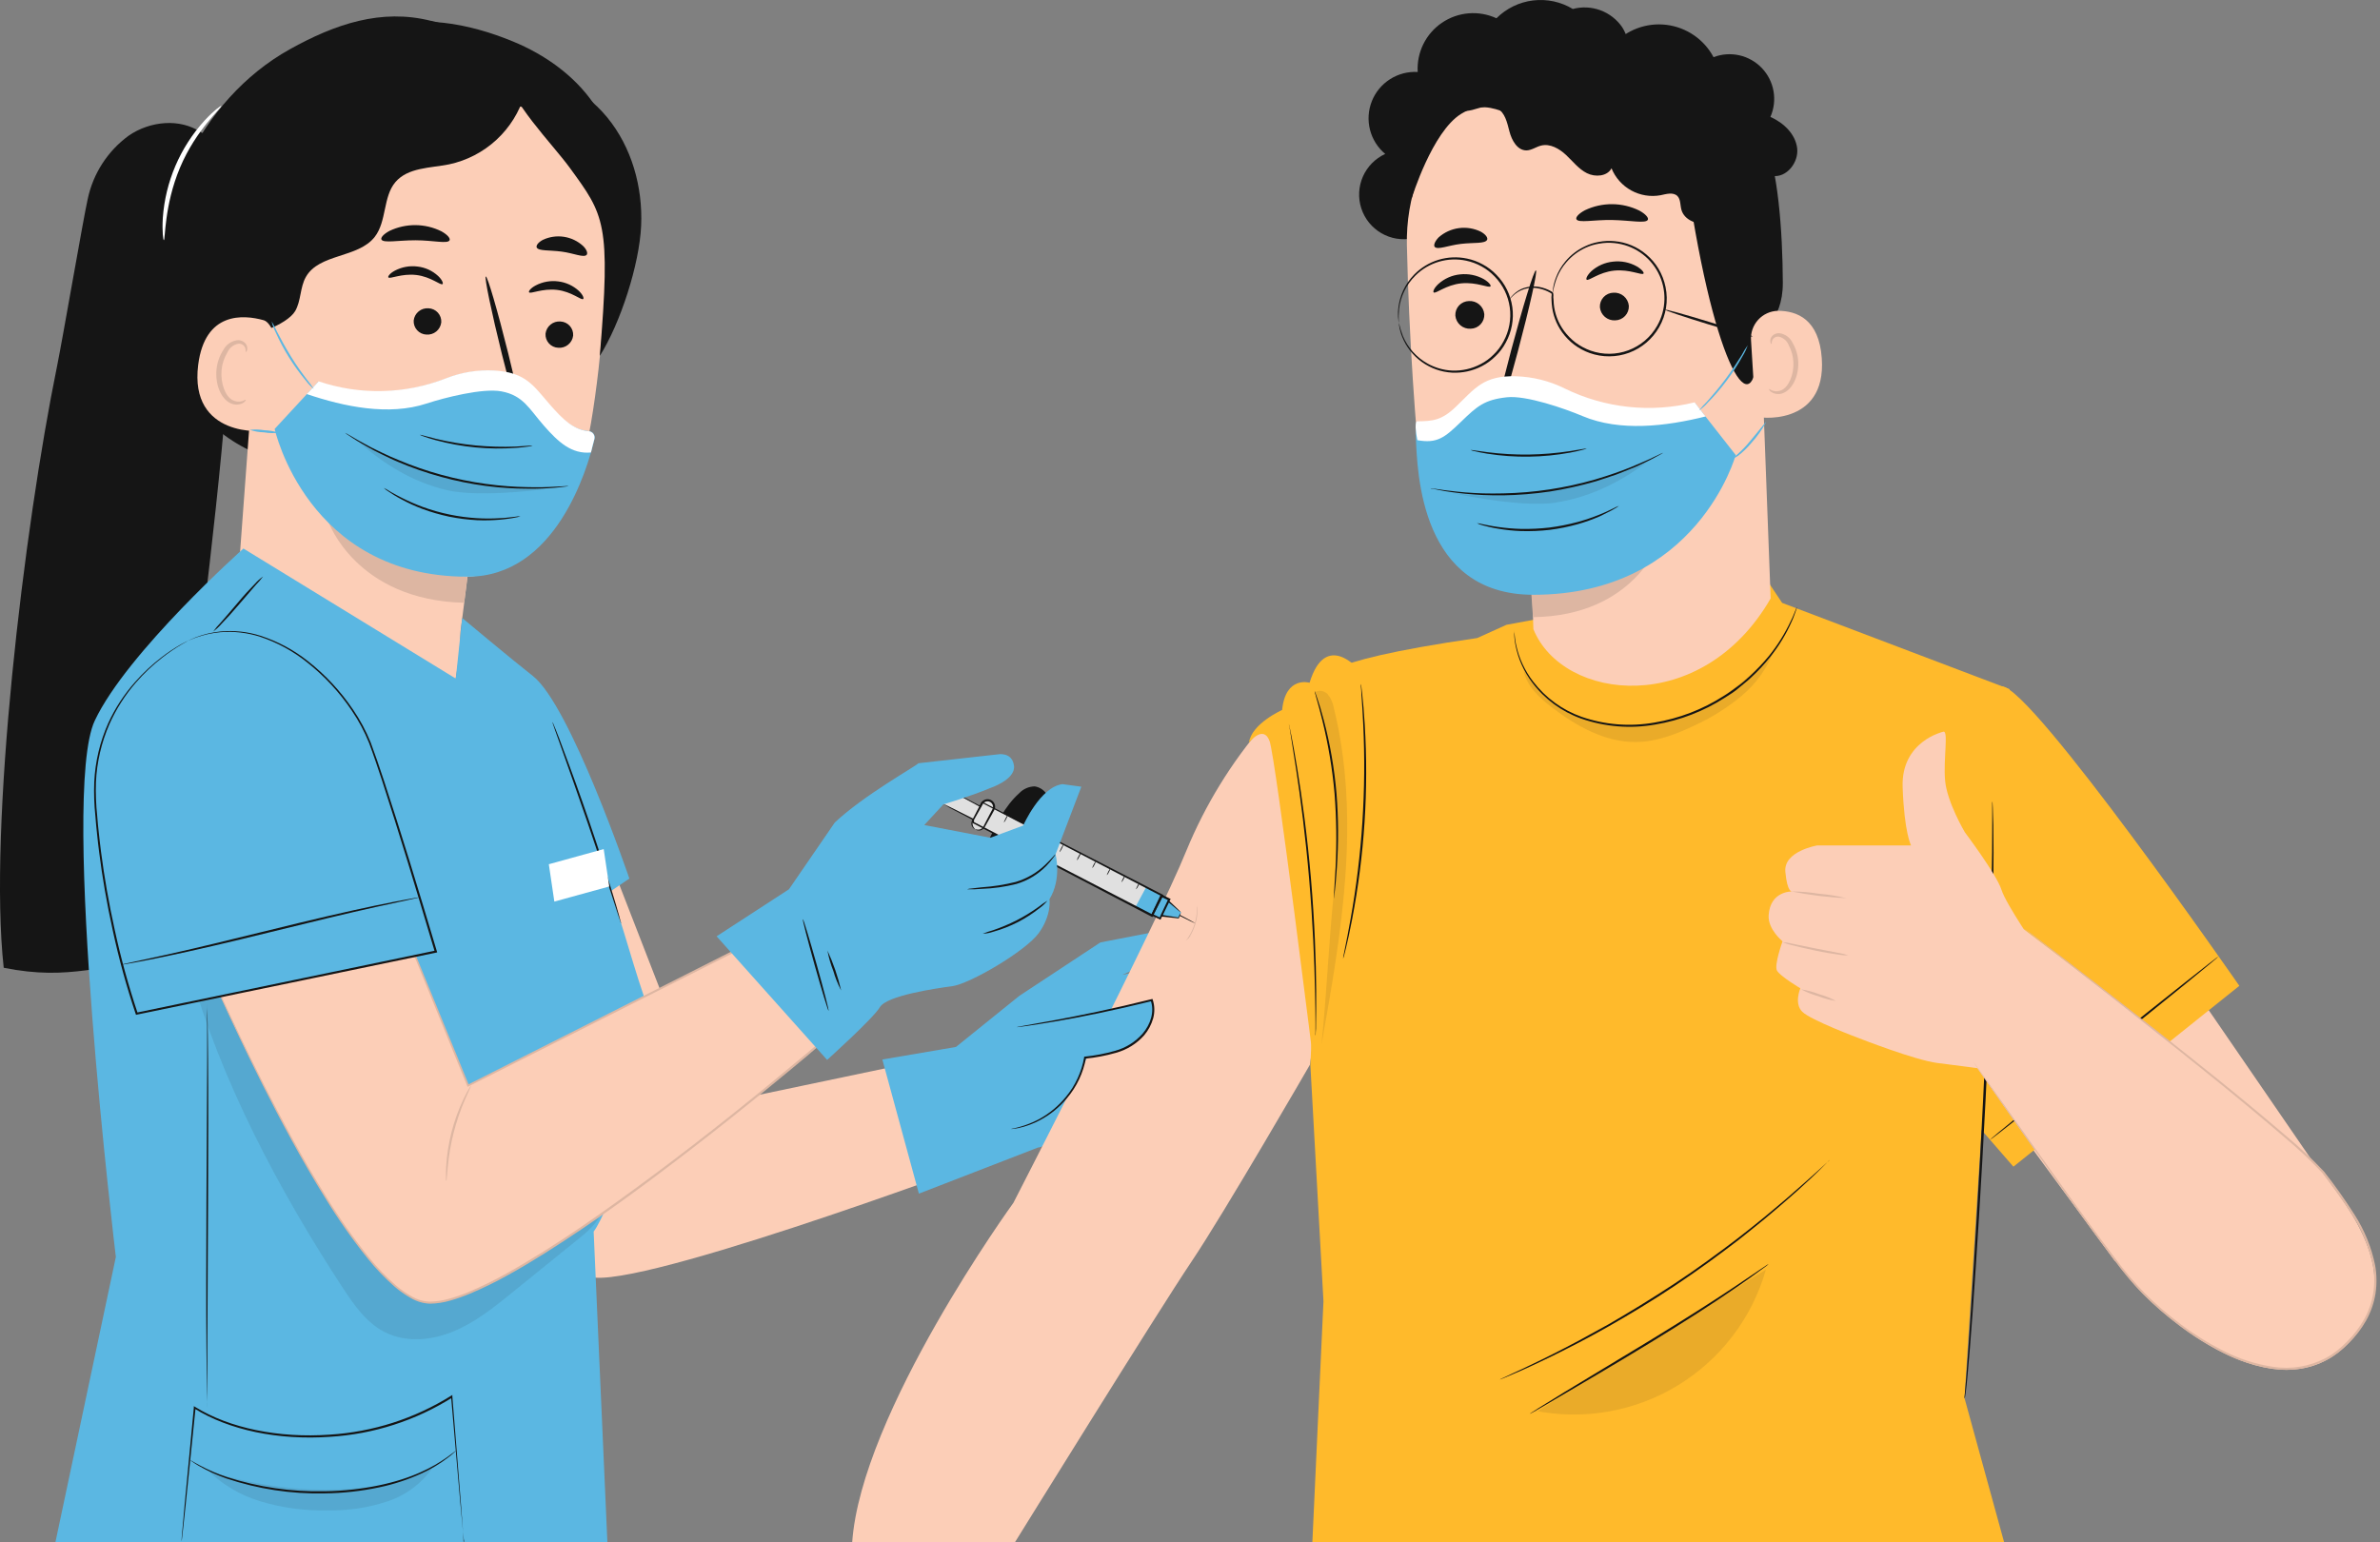 <?xml version="1.0" encoding="UTF-8"?> <svg xmlns="http://www.w3.org/2000/svg" width="608" height="394" viewBox="0 0 608 394" fill="none"><rect x="0" y="0" width="608" height="394" fill="#808080" stroke="none"/> <path d="M157.962 225.396L180.186 282.607L247.016 268.59L250.554 296.895C250.554 296.895 156.551 331.891 149.817 325.76C143.083 319.628 125.984 233.531 125.984 233.531L157.962 225.396Z" fill="#FCCEB7"></path> <path d="M225.406 270.706L244.207 267.5L260.393 254.448L281.102 240.794L303.721 236.415C303.721 236.415 304.686 241.52 298.606 243.958C292.526 246.396 286.695 249.094 286.695 249.094L303.773 245.203C303.773 245.203 305.288 248.855 303.773 250.796C302.258 252.736 293.501 256.637 293.501 256.637L285.201 261.98L295.96 257.975C295.96 257.975 298.388 259.314 298.149 261.016C297.911 262.717 291.82 268.061 291.82 268.061L285.969 271.92L279.888 282.14C279.888 282.14 267.635 293.429 265.207 293.18L234.744 304.977L225.406 270.706Z" fill="#5BB7E2"></path> <path d="M322.657 185.398C314.484 194.923 307.882 205.69 303.099 217.293C295.567 235.969 258.889 307.322 258.889 307.322C258.889 307.322 219.877 361.088 217.688 394.269L259.325 393.979C259.325 393.979 295.971 334.838 304.355 322.387C312.738 309.937 334.651 272.014 334.651 272.014L341.084 224.878L322.657 185.398Z" fill="#FCCEB7"></path> <path d="M510.268 179.526L590.596 296.449L540.285 322.191L505.703 275.189L510.268 179.526Z" fill="#FCCEB7"></path> <path d="M339.049 173.602C339.049 173.602 332.98 169.452 377.377 163.019L384.847 159.637L450.857 147.414L455.266 154.034L513.37 176.082L501.863 357.24L511.959 393.979H335.262L338.095 332.473L334.754 272.16L339.049 173.602Z" fill="#FFBA2B"></path> <path d="M514.349 298.087L572.069 251.884C572.069 251.884 519.153 175.624 511.444 175.364L506.256 177.813L497.676 278.892L514.349 298.087Z" fill="#FFBA2B"></path> <path d="M459.058 155.174C459.051 155.26 459.03 155.344 458.996 155.423L458.757 156.118C458.508 156.73 458.249 157.664 457.72 158.785C456.297 162.008 454.467 165.034 452.272 167.791C450.761 169.695 449.103 171.479 447.313 173.124C446.369 174.047 445.238 174.867 444.2 175.769C443.163 176.672 441.938 177.471 440.672 178.239C435.27 181.717 429.215 184.057 422.878 185.118C416.534 186.249 410.004 185.724 403.922 183.593C398.943 181.816 394.595 178.616 391.42 174.389C389.272 171.568 387.809 168.286 387.145 164.802C386.887 163.536 386.786 162.244 386.844 160.953C386.854 161.039 386.854 161.126 386.844 161.212C386.844 161.41 386.844 161.648 386.906 161.949C386.924 162.349 386.966 162.747 387.031 163.142C387.093 163.687 387.187 164.227 387.311 164.761C388.042 168.183 389.535 171.396 391.679 174.161C394.835 178.282 399.116 181.403 404.005 183.146C410.005 185.215 416.433 185.719 422.681 184.609C428.958 183.567 434.959 181.262 440.32 177.834C441.575 177.087 442.696 176.216 443.827 175.406C444.958 174.597 445.974 173.725 446.939 172.823C448.72 171.198 450.381 169.447 451.909 167.583C454.104 164.862 455.964 161.887 457.45 158.722C458.031 157.622 458.332 156.699 458.601 156.108C458.716 155.827 458.819 155.61 458.892 155.423C458.965 155.236 459.058 155.174 459.058 155.174Z" fill="#151515"></path> <path d="M509.021 204.749C509.039 204.88 509.039 205.012 509.021 205.143C509.021 205.427 509.042 205.811 509.083 206.295C509.083 207.333 509.177 208.816 509.218 210.746C509.291 214.616 509.301 220.209 509.218 227.129C509 240.96 508.305 260.051 507.237 281.082C506.168 302.113 504.954 321.225 503.958 335.035C503.46 341.935 503.003 347.486 502.64 351.356C502.464 353.286 502.308 354.78 502.173 355.786C502.111 356.295 502.049 356.679 501.997 356.928C501.979 357.027 501.951 357.124 501.914 357.218C501.914 357.218 501.852 357.28 501.852 357.218C501.852 357.156 501.852 357.218 501.852 357.218C501.852 357.218 501.852 357.291 501.852 357.218C501.862 357.125 501.862 357.031 501.852 356.938L501.976 355.786C502.069 354.749 502.194 353.255 502.35 351.346C502.65 347.496 503.045 341.914 503.491 335.014C504.394 321.225 505.566 302.155 506.604 281.061C507.641 259.968 508.43 240.908 508.741 227.108C508.907 220.198 508.949 214.606 508.938 210.736C508.938 208.837 508.938 207.343 508.938 206.285V205.133C508.955 205.003 508.983 204.874 509.021 204.749V204.749Z" fill="#151515"></path> <path d="M566.767 244.353C566.86 244.468 553.87 255.061 537.715 268.01C521.56 280.959 508.445 291.365 508.352 291.241C508.259 291.116 521.249 280.544 537.404 267.584C553.558 254.625 566.694 244.239 566.767 244.353Z" fill="#151515"></path> <path d="M467.366 296.365C467.314 296.44 467.255 296.51 467.189 296.573L466.65 297.112L464.575 299.187C463.662 300.09 462.5 301.18 461.161 302.404C459.823 303.628 458.287 305.07 456.534 306.554C454.78 308.038 452.902 309.729 450.796 311.441C448.69 313.153 446.449 314.979 444.052 316.867C439.227 320.582 433.811 324.535 427.959 328.447C422.107 332.358 416.359 335.803 411.068 338.822C408.401 340.306 405.88 341.727 403.462 342.972C401.045 344.217 398.814 345.359 396.739 346.376C394.664 347.392 392.776 348.264 391.126 349.042C389.476 349.82 388.013 350.453 386.83 350.951L384.102 352.113L383.386 352.393L383.137 352.476L383.365 352.342L384.06 352.01L386.747 350.754C387.92 350.225 389.352 349.571 390.991 348.762C392.63 347.953 394.529 347.091 396.573 346.033C398.617 344.975 400.879 343.865 403.255 342.568C405.631 341.271 408.163 339.891 410.819 338.417C416.09 335.377 421.807 331.891 427.658 328.042C433.51 324.193 438.916 320.208 443.751 316.525C446.148 314.647 448.441 312.883 450.516 311.15C452.591 309.418 454.541 307.82 456.285 306.315C458.028 304.811 459.584 303.431 460.954 302.227C462.323 301.024 463.496 299.955 464.44 299.115L466.629 297.112L467.21 296.604C467.251 296.518 467.303 296.437 467.366 296.365V296.365Z" fill="#151515"></path> <g opacity="0.3"> <path opacity="0.3" d="M392.544 360.704L451.125 324.39C447.602 336.762 439.535 347.346 428.538 354.021C417.542 360.695 404.429 362.968 391.828 360.383" fill="#151515"></path> </g> <path d="M347.208 171.173C347.208 171.173 338.668 160.911 334.549 174.441C334.549 174.441 328.417 172.594 327.535 181.403C327.535 181.403 319.692 184.879 319.059 189.776C319.059 189.776 322.69 185.003 324.319 189.309C325.855 193.335 335.919 274.503 335.919 274.503L351.804 228.062L354.636 176.703L347.208 171.173Z" fill="#FFBA2B"></path> <path d="M329.258 185.004C329.346 185.264 329.412 185.531 329.455 185.803C329.569 186.373 329.725 187.131 329.922 188.085C330.316 190.067 330.835 192.952 331.426 196.531C332.609 203.68 333.968 213.599 334.912 224.618C335.857 235.637 336.189 245.66 336.241 252.902C336.241 256.523 336.241 259.459 336.189 261.482C336.189 262.458 336.189 263.225 336.116 263.817C336.122 264.088 336.101 264.359 336.054 264.626C336.029 264.353 336.029 264.079 336.054 263.806C336.054 263.225 336.054 262.447 336.054 261.482C336.054 259.459 336.002 256.523 335.929 252.912C335.784 245.649 335.379 235.678 334.446 224.67C333.512 213.661 332.204 203.742 331.115 196.593C330.576 193.014 330.077 190.119 329.787 188.117C329.631 187.162 329.517 186.394 329.424 185.813C329.339 185.55 329.284 185.279 329.258 185.004V185.004Z" fill="#151515"></path> <path d="M340.763 229.579C340.736 229.396 340.736 229.211 340.763 229.029C340.763 228.603 340.815 228.095 340.846 227.462C340.95 226.103 341.064 224.142 341.188 221.724C341.509 215.41 341.422 209.082 340.929 202.778C340.374 196.482 339.333 190.238 337.816 184.102C337.235 181.747 336.727 179.848 336.343 178.541L335.928 177.037C335.87 176.862 335.835 176.681 335.824 176.497C335.908 176.66 335.977 176.83 336.032 177.005C336.167 177.4 336.343 177.887 336.54 178.479C336.986 179.765 337.578 181.654 338.19 184.009C339.807 190.147 340.89 196.413 341.427 202.737C341.929 209.065 341.96 215.422 341.52 221.755C341.354 224.183 341.178 226.144 341.022 227.493C340.939 228.116 340.877 228.634 340.825 229.049C340.826 229.228 340.806 229.405 340.763 229.579V229.579Z" fill="#151515"></path> <path d="M343.098 244.945C343.116 244.704 343.15 244.465 343.201 244.229L343.606 242.216C343.98 240.462 344.467 237.931 345.028 234.787C347.96 218.404 349.043 201.743 348.254 185.119C348.099 181.923 347.943 179.35 347.798 177.565C347.798 176.715 347.694 176.04 347.663 175.49C347.633 175.253 347.633 175.012 347.663 174.774C347.729 175.004 347.768 175.241 347.777 175.48C347.839 176.009 347.922 176.684 348.016 177.555C348.223 179.329 348.441 181.913 348.638 185.108C349.653 201.779 348.568 218.511 345.411 234.911C344.81 238.024 344.26 240.576 343.824 242.309L343.326 244.312C343.271 244.53 343.195 244.742 343.098 244.945V244.945Z" fill="#151515"></path> <g opacity="0.3"> <path opacity="0.3" d="M340.781 227.752C339.349 241.894 339.017 252.809 337.586 266.941C340.117 252.695 342.659 238.408 343.686 223.965C344.714 209.523 344.216 194.914 340.729 180.813C340.521 179.58 340.004 178.42 339.225 177.441C338.821 176.967 338.261 176.65 337.646 176.548C337.031 176.445 336.4 176.563 335.863 176.881C335.863 176.881 336.807 179.755 337.274 181.27C341.881 196.252 341.86 212.127 340.781 227.752" fill="#151515"></path> </g> <path d="M451.817 322.979C451.643 323.149 451.456 323.305 451.257 323.445L449.524 324.701C448.061 325.79 445.913 327.316 443.226 329.162C437.851 332.866 430.288 337.753 421.79 342.941C413.292 348.129 405.521 352.673 399.908 355.994L393.247 359.895L391.431 360.932C391.222 361.06 391.004 361.171 390.777 361.264C390.96 361.099 391.162 360.957 391.379 360.839L393.143 359.708L399.711 355.651L421.51 342.474C429.997 337.286 437.592 332.462 443.008 328.841C445.716 327.035 447.905 325.562 449.41 324.524L451.153 323.352C451.358 323.201 451.581 323.075 451.817 322.979V322.979Z" fill="#151515"></path> <g opacity="0.3"> <path opacity="0.3" d="M453.204 166.09C451.525 170.617 448.697 174.629 444.997 177.731C441.306 180.817 437.216 183.389 432.836 185.378C428.157 187.619 423.166 189.528 417.979 189.591C410.083 189.684 402.747 185.554 396.47 180.751C393.212 178.26 389.902 175.21 389.207 171.164C389.207 171.164 392.973 177.389 397.383 179.931C401.851 182.637 406.834 184.384 412.015 185.059C417.195 185.734 422.459 185.323 427.472 183.853C442.6 179.64 453.204 166.09 453.204 166.09Z" fill="#151515"></path> </g> <path d="M496.427 186.956C496.427 186.956 485.626 189.363 486.052 201.129C486.477 212.895 488.21 216.007 488.21 216.007H464.252C464.252 216.007 455.61 217.45 456.087 222.731C456.564 228.012 457.768 227.773 457.768 227.773C457.768 227.773 452.217 227.597 451.822 233.853C451.594 237.454 455.371 240.504 455.371 240.504C455.371 240.504 453.213 246.501 453.929 247.943C454.645 249.386 459.926 252.509 459.926 252.509C459.926 252.509 458.245 256.348 460.413 258.506C462.582 260.664 474.815 265.229 474.815 265.229C474.815 265.229 489.206 270.884 494.964 271.6C500.723 272.316 507.622 273.249 507.622 273.249L520.685 242.932C520.685 242.932 512.489 231.135 511.285 227.296C510.081 223.457 501.947 212.646 501.947 212.646C501.947 212.646 497.392 204.968 496.904 199.448C496.417 193.928 497.838 186.51 496.427 186.956Z" fill="#FCCEB7"></path> <path d="M593.285 299.478C586.676 290.14 517.045 237.453 517.045 237.453L504.18 271.558C504.18 271.558 535.721 316.909 544.427 327.233C553.132 337.557 581.125 360.757 598.888 344.187C616.651 327.617 599.147 307.768 593.285 299.478Z" fill="#FCCEB7"></path> <path d="M471.68 229.485C466.967 229.271 462.277 228.695 457.652 227.763C460.012 227.78 462.367 227.978 464.697 228.354C467.05 228.556 469.384 228.934 471.68 229.485V229.485Z" fill="#DDB6A2"></path> <path d="M472.17 244.092C471.329 244.121 470.486 244.055 469.659 243.895C468.114 243.698 465.997 243.356 463.673 242.858C461.349 242.36 459.253 241.893 457.748 241.488C456.923 241.319 456.119 241.058 455.352 240.71C456.193 240.765 457.027 240.9 457.842 241.115L463.777 242.329L469.722 243.48C470.557 243.601 471.377 243.806 472.17 244.092Z" fill="#DDB6A2"></path> <path d="M468.991 255.735C467.445 255.504 465.931 255.097 464.478 254.521C462.971 254.108 461.516 253.527 460.141 252.788C461.687 253.019 463.201 253.426 464.654 254.002C466.162 254.409 467.618 254.991 468.991 255.735Z" fill="#DDB6A2"></path> <path d="M517.044 237.203C517.044 237.203 517.251 237.338 517.646 237.629L519.347 238.894L525.863 243.854C531.507 248.18 539.652 254.458 549.654 262.312C559.656 270.166 571.536 279.535 584.309 290.482C587.619 293.249 590.761 296.212 593.719 299.353C596.5 302.892 599.101 306.57 601.511 310.372C604.045 314.323 605.825 318.71 606.762 323.31C607.187 325.685 607.219 328.115 606.855 330.5C606.47 332.916 605.662 335.244 604.469 337.379C603.264 339.497 601.777 341.442 600.049 343.159C599.203 344.018 598.305 344.826 597.361 345.576L595.878 346.614C595.39 346.966 594.84 347.215 594.332 347.516C590.116 349.686 585.322 350.467 580.636 349.747C576.157 349.078 571.821 347.672 567.801 345.586C563.943 343.639 560.269 341.347 556.824 338.739C553.522 336.278 550.401 333.584 547.486 330.677C544.793 327.897 542.297 324.932 540.015 321.806C535.502 315.84 531.435 310.185 527.731 305.018C520.333 294.642 514.44 286.248 510.383 280.417C508.37 277.502 506.803 275.23 505.724 273.684L504.531 271.92C504.261 271.515 504.137 271.308 504.137 271.308C504.137 271.308 504.292 271.494 504.572 271.889L505.818 273.621L510.549 280.293C514.699 286.093 520.603 294.487 528.042 304.8C531.767 309.988 535.844 315.58 540.368 321.525C542.645 324.637 545.138 327.584 547.828 330.345C550.72 333.227 553.813 335.9 557.083 338.344C560.508 340.928 564.157 343.199 567.988 345.13C571.96 347.175 576.239 348.555 580.657 349.218C585.233 349.932 589.918 349.168 594.031 347.039C594.539 346.738 595.068 346.499 595.546 346.157L596.988 345.12C597.912 344.38 598.792 343.587 599.623 342.744C601.316 341.061 602.772 339.155 603.95 337.078C606.267 332.92 607.06 328.084 606.191 323.403C605.26 318.867 603.501 314.541 601.003 310.641C598.637 306.761 595.888 303.171 593.263 299.685C590.328 296.559 587.21 293.61 583.925 290.855C571.194 279.909 559.304 270.529 549.364 262.613C539.424 254.696 531.29 248.398 525.676 244.02L519.223 238.988L517.604 237.68L517.044 237.203Z" fill="#DDB6A2"></path> <path d="M414.41 6.949C413.044 4.966 411.099 3.454 408.84 2.62C406.581 1.786 404.12 1.671 401.793 2.29C398.744 0.451 395.166 -0.314 391.631 0.117C388.096 0.548 384.807 2.149 382.287 4.666C380.06 3.638 377.604 3.205 375.16 3.408C372.715 3.612 370.365 4.446 368.338 5.829C366.312 7.211 364.678 9.095 363.597 11.297C362.516 13.5 362.024 15.944 362.169 18.393C359.678 18.247 357.205 18.89 355.101 20.231C352.997 21.572 351.37 23.542 350.45 25.862C349.531 28.181 349.366 30.731 349.98 33.15C350.594 35.568 351.954 37.731 353.869 39.331C351.32 40.497 349.289 42.56 348.164 45.127C347.038 47.694 346.897 50.586 347.766 53.25C348.635 55.915 350.455 58.166 352.878 59.575C355.301 60.985 358.157 61.453 360.903 60.892L413.663 20.427C415.17 18.535 416.051 16.222 416.185 13.807C416.319 11.392 415.698 8.996 414.41 6.949V6.949Z" fill="#151515"></path> <path d="M363.125 123.031C361.693 110.58 359.918 86.094 359.41 62.655C359.143 50.502 363.463 38.694 371.51 29.583C379.556 20.471 390.739 14.724 402.832 13.485L405.322 13.236C432.35 12.043 448.453 34.33 448.9 61.379L452.334 152.902C434.778 183.354 399.232 179.256 391.72 160.746L391.419 151.563C391.419 151.563 366.092 148.814 363.125 123.031Z" fill="#FCCEB7"></path> <path d="M391.195 151.564C391.195 151.564 407.796 150.858 424.013 138.189C424.013 138.189 417.612 157.364 391.61 157.685L391.195 151.564Z" fill="#DDB6A2"></path> <path d="M371.786 80.635C371.873 81.596 372.333 82.486 373.068 83.112C373.803 83.739 374.755 84.052 375.718 83.986C376.191 83.975 376.658 83.87 377.09 83.677C377.522 83.483 377.911 83.205 378.234 82.859C378.557 82.513 378.807 82.106 378.97 81.661C379.133 81.217 379.206 80.744 379.184 80.272C379.094 79.311 378.633 78.423 377.898 77.797C377.164 77.171 376.214 76.856 375.251 76.92C374.777 76.929 374.31 77.034 373.878 77.227C373.445 77.42 373.056 77.698 372.732 78.044C372.409 78.391 372.159 78.798 371.996 79.243C371.834 79.688 371.762 80.161 371.786 80.635V80.635Z" fill="#151515"></path> <path d="M366.251 74.711C366.759 75.147 369.364 72.791 373.306 72.397C377.249 72.003 380.383 73.684 380.767 73.154C380.953 72.916 380.403 72.117 379.044 71.308C377.202 70.297 375.094 69.877 373.006 70.104C370.942 70.309 368.997 71.166 367.455 72.553C366.324 73.611 366.002 74.524 366.251 74.711Z" fill="#151515"></path> <path d="M408.711 78.489C408.798 79.452 409.258 80.342 409.993 80.97C410.728 81.598 411.679 81.914 412.643 81.851C413.116 81.839 413.582 81.733 414.013 81.539C414.445 81.345 414.833 81.067 415.156 80.721C415.478 80.375 415.729 79.968 415.892 79.525C416.056 79.081 416.13 78.609 416.109 78.136C416.019 77.174 415.556 76.284 414.82 75.658C414.083 75.032 413.131 74.719 412.166 74.785C411.694 74.796 411.229 74.901 410.798 75.094C410.368 75.287 409.98 75.564 409.658 75.909C409.336 76.254 409.086 76.66 408.924 77.103C408.761 77.546 408.689 78.018 408.711 78.489Z" fill="#151515"></path> <path d="M405.328 71.453C405.836 71.889 408.441 69.534 412.394 69.139C416.347 68.745 419.47 70.426 419.854 69.897C420.041 69.658 419.491 68.859 418.121 68.05C416.287 67.029 414.179 66.608 412.093 66.846C410.027 67.048 408.079 67.902 406.532 69.285C405.411 70.353 405.089 71.256 405.328 71.453Z" fill="#151515"></path> <path d="M393.95 102.363C393.95 102.135 391.439 101.958 387.393 101.854C386.355 101.854 385.39 101.751 385.141 101.076C384.942 100.025 385.072 98.938 385.515 97.964C386.21 95.411 386.947 92.776 387.714 89.943C390.754 78.53 392.84 69.192 392.373 69.068C391.906 68.943 389.084 78.105 386.044 89.518C385.328 92.33 384.633 95.007 383.969 97.569C383.699 98.763 383.17 100.143 383.844 101.605C384.028 101.947 384.287 102.242 384.601 102.469C384.916 102.695 385.278 102.847 385.66 102.913C386.239 103.009 386.829 103.03 387.413 102.975C391.418 102.799 393.96 102.581 393.95 102.363Z" fill="#151515"></path> <path d="M405.944 103.91C405.29 103.91 405.726 108.247 402.354 111.681C398.982 115.115 394.344 115.105 394.375 115.717C394.375 115.987 395.485 116.444 397.426 116.298C399.953 116.08 402.322 114.978 404.118 113.186C405.832 111.458 406.81 109.134 406.847 106.701C406.795 104.875 406.203 103.837 405.944 103.91Z" fill="#151515"></path> <path d="M402.712 56.004C403.21 57.041 407.122 56.128 411.832 56.211C416.543 56.294 420.444 57.176 420.963 56.149C421.191 55.661 420.433 54.707 418.805 53.815C416.646 52.747 414.273 52.184 411.865 52.166C409.457 52.148 407.076 52.676 404.901 53.711C403.262 54.582 402.494 55.516 402.712 56.004Z" fill="#151515"></path> <path d="M366.515 63.081C367.304 63.91 369.939 62.697 373.228 62.313C376.517 61.929 379.36 62.313 379.9 61.275C380.138 60.788 379.609 59.937 378.302 59.2C376.562 58.346 374.607 58.028 372.686 58.287C370.765 58.545 368.964 59.369 367.511 60.653C366.515 61.711 366.183 62.676 366.515 63.081Z" fill="#151515"></path> <path d="M360.673 50.557C360.673 50.557 365.86 33.687 373.237 29.111C382.212 23.57 387.338 33.521 396.064 30.086C404.79 26.652 413.36 21.34 423.268 27.347C434.111 33.925 429.94 39.746 431.745 51.149C439.008 97.331 448.855 109.605 449.021 87.463C449.021 85.035 455.495 82.452 455.443 72.222C455.381 58.962 454.25 42.962 450.359 33.946C447.08 26.341 442.059 21.371 433.405 16.214C419.761 8.069 402.279 9.657 390.616 12.064C378.954 14.471 357.518 30.418 360.673 50.557Z" fill="#151515"></path> <path d="M447.322 86.945C447.256 85.994 447.383 85.04 447.696 84.14C448.009 83.24 448.502 82.413 449.144 81.709C449.786 81.004 450.564 80.438 451.432 80.043C452.299 79.648 453.238 79.434 454.19 79.412C459.057 79.412 464.701 81.56 465.396 91.541C466.652 109.252 448.608 106.856 448.546 106.347C448.484 106.005 447.778 94.353 447.322 86.945Z" fill="#FCCEB7"></path> <path d="M451.929 99.406C452.001 99.343 452.25 99.603 452.79 99.81C453.544 100.068 454.368 100.028 455.093 99.696C456.919 98.876 458.289 95.795 458.144 92.589C458.087 91.07 457.686 89.583 456.971 88.241C456.767 87.7 456.435 87.216 456.003 86.831C455.571 86.446 455.052 86.172 454.491 86.031C454.13 85.963 453.755 86.022 453.433 86.201C453.111 86.379 452.861 86.664 452.728 87.007C452.52 87.515 452.655 87.868 452.572 87.899C452.489 87.93 452.167 87.629 452.261 86.861C452.326 86.415 452.542 86.005 452.873 85.699C453.338 85.299 453.941 85.095 454.554 85.129C455.29 85.223 455.991 85.504 456.588 85.946C457.185 86.387 457.66 86.974 457.967 87.65C458.827 89.13 459.315 90.796 459.389 92.506C459.524 96.085 457.926 99.551 455.425 100.474C454.96 100.647 454.462 100.713 453.968 100.666C453.473 100.62 452.996 100.462 452.572 100.204C451.991 99.841 451.866 99.447 451.929 99.406Z" fill="#DDB6A2"></path> <path d="M443.462 52.778C441.387 54.573 439.073 56.441 436.344 56.991C433.616 57.541 430.285 56.285 429.538 53.598C429.206 52.394 429.362 50.931 428.5 50.07C427.411 49.032 425.668 49.572 424.205 49.883C421.645 50.347 419.004 49.916 416.724 48.664C414.444 47.412 412.663 45.413 411.682 43.004C410.582 45.079 407.531 45.318 405.404 44.249C403.277 43.181 401.804 41.22 400.071 39.601C398.339 37.983 395.994 36.623 393.701 37.194C392.414 37.505 391.273 38.408 389.945 38.429C387.61 38.429 386.199 35.866 385.608 33.594C385.016 31.321 384.477 28.676 382.381 27.628C380.285 26.58 378.158 27.565 376.052 28.105C373.946 28.645 371.144 28.416 370.387 26.383C370.234 25.834 370.195 25.26 370.274 24.696C370.353 24.132 370.546 23.59 370.843 23.104C372.061 20.823 374.01 19.019 376.378 17.982C378.746 16.945 381.394 16.735 383.896 17.387C384.471 14.37 385.927 11.59 388.079 9.398C390.232 7.207 392.984 5.701 395.991 5.071C398.997 4.441 402.123 4.714 404.974 5.857C407.826 7 410.275 8.961 412.014 11.494C413.711 9.599 415.841 8.141 418.222 7.245C420.603 6.349 423.165 6.041 425.69 6.346C428.216 6.652 430.63 7.562 432.729 9C434.828 10.438 436.548 12.361 437.745 14.606C439.849 13.8 442.145 13.635 444.342 14.132C446.54 14.628 448.542 15.764 450.095 17.396C451.649 19.028 452.684 21.083 453.071 23.303C453.458 25.523 453.18 27.807 452.271 29.869C455.633 31.363 458.673 34.237 459.108 37.879C459.544 41.521 456.359 45.536 452.738 44.934C453.59 46.3 453.891 47.938 453.582 49.518C453.272 51.097 452.373 52.501 451.068 53.443C449.763 54.386 448.149 54.797 446.552 54.595C444.955 54.392 443.495 53.591 442.466 52.353" fill="#151515"></path> <path d="M396.676 74.877C396.89 73.552 397.237 72.251 397.714 70.996C398.3 69.534 399.127 68.18 400.162 66.992C401.515 65.412 403.197 64.147 405.091 63.287C406.183 62.788 407.338 62.439 408.525 62.25C409.808 62.018 411.118 61.969 412.416 62.105C414.77 62.338 417.03 63.156 418.987 64.486C420.945 65.815 422.538 67.613 423.623 69.716C424.708 71.819 425.25 74.159 425.199 76.525C425.148 78.891 424.506 81.206 423.331 83.26C421.689 86.138 419.09 88.347 415.986 89.504C412.882 90.66 409.47 90.691 406.346 89.59C404.958 89.091 403.651 88.392 402.466 87.514C401.364 86.657 400.383 85.656 399.55 84.537C398.061 82.508 397.153 80.112 396.925 77.606C396.925 77.025 396.842 76.475 396.811 75.925C396.84 75.638 396.84 75.35 396.811 75.064C396.785 74.879 396.688 74.711 396.541 74.597C396.424 74.51 396.299 74.433 396.168 74.368C395.276 73.877 394.313 73.528 393.314 73.331C391.716 73.025 390.062 73.213 388.573 73.871C387.658 74.319 386.842 74.947 386.176 75.717C385.948 75.977 385.782 76.184 385.678 76.329C385.574 76.475 385.522 76.547 385.533 76.558C385.543 76.568 385.782 76.298 386.269 75.811C387.147 74.88 388.256 74.199 389.482 73.834C390.708 73.47 392.008 73.436 393.252 73.736C394.21 73.936 395.131 74.286 395.981 74.773C396.209 74.908 396.406 75.001 396.396 75.167C396.397 75.428 396.376 75.688 396.334 75.946C396.334 76.516 396.385 77.097 396.417 77.689C396.629 80.284 397.544 82.773 399.062 84.889C400.81 87.334 403.265 89.184 406.097 90.191C409.356 91.355 412.92 91.333 416.165 90.13C419.409 88.927 422.126 86.62 423.839 83.613C425.63 80.511 426.217 76.859 425.489 73.352C425.154 71.698 424.543 70.113 423.684 68.662C422.853 67.283 421.801 66.049 420.571 65.01C418.282 63.068 415.447 61.882 412.457 61.617C411.113 61.489 409.758 61.552 408.431 61.804C407.205 62.019 406.014 62.403 404.893 62.945C402.951 63.848 401.235 65.174 399.872 66.825C398.838 68.061 398.024 69.465 397.464 70.976C397.104 71.919 396.854 72.901 396.717 73.902C396.678 74.225 396.664 74.551 396.676 74.877V74.877Z" fill="#151515"></path> <path d="M357.333 82.442C357.28 81.258 357.308 80.073 357.416 78.893C357.813 75.686 359.274 72.705 361.566 70.427C363.25 68.752 365.327 67.526 367.608 66.861C369.888 66.196 372.298 66.112 374.619 66.619C377.361 67.206 379.866 68.601 381.809 70.624C383.919 72.78 385.28 75.558 385.691 78.547C386.102 81.537 385.541 84.579 384.091 87.225C383.429 88.486 382.568 89.632 381.539 90.618C380.579 91.587 379.473 92.399 378.26 93.025C376.027 94.206 373.522 94.778 370.997 94.685C368.783 94.589 366.622 93.974 364.689 92.89C361.863 91.319 359.646 88.845 358.391 85.865C357.972 84.758 357.625 83.625 357.354 82.473C357.357 82.783 357.392 83.093 357.457 83.396C357.505 83.769 357.585 84.137 357.696 84.496C357.814 84.995 357.971 85.484 358.163 85.959C359.186 88.566 360.937 90.824 363.207 92.465C365.477 94.106 368.17 95.06 370.966 95.214C373.6 95.344 376.222 94.771 378.561 93.554C379.828 92.903 380.987 92.059 381.996 91.053C383.076 90.033 383.981 88.841 384.672 87.526C386.188 84.767 386.774 81.595 386.344 78.477C385.914 75.36 384.491 72.464 382.286 70.219C381.264 69.14 380.072 68.236 378.758 67.542C377.512 66.853 376.169 66.357 374.774 66.069C372.365 65.557 369.866 65.661 367.508 66.372C365.15 67.083 363.01 68.378 361.286 70.136C358.957 72.503 357.514 75.598 357.198 78.903C357.141 79.413 357.124 79.927 357.146 80.439C357.134 80.814 357.159 81.189 357.219 81.56C357.229 81.856 357.267 82.152 357.333 82.442V82.442Z" fill="#151515"></path> <path d="M425.274 79.112C425.222 79.278 430.202 80.959 436.386 82.857C442.57 84.756 447.644 86.177 447.695 85.97C447.747 85.763 442.767 84.123 436.573 82.224C430.379 80.326 425.326 78.935 425.274 79.112Z" fill="#151515"></path> <path d="M361.68 111.296C361.68 110.31 361.68 107.613 361.96 107.696C365.871 108.827 368.393 107.696 372.035 104.147C376.911 99.427 379.059 96.137 387.38 96.366C391.706 96.491 395.954 97.553 399.831 99.478C410.136 104.531 421.893 105.788 433.033 103.027L443.408 116.256C443.408 116.256 433.645 151.968 391.717 151.968C362.977 151.958 362.053 121.049 361.68 111.296Z" fill="#5BB7E2"></path> <path d="M362.08 112.468C367.102 113.36 369 111.866 373.182 107.82C377.363 103.773 379.179 102.134 384.968 101.501C389.897 100.972 399.702 104.375 404.267 106.305C413.854 110.352 425.63 108.92 435.736 106.398L435.249 105.838L432.914 102.798C421.774 105.559 410.017 104.303 399.712 99.25C395.834 97.329 391.587 96.267 387.261 96.137C378.961 95.909 376.792 99.25 371.926 103.919C368.305 107.426 365.96 107.623 361.945 107.644C361.945 107.644 361.613 107.799 361.634 109.2C361.704 110.299 361.853 111.391 362.08 112.468V112.468Z" fill="white"></path> <path d="M365.387 124.753C365.596 124.745 365.805 124.762 366.009 124.805L367.773 125.054C368.541 125.178 369.475 125.323 370.575 125.427C371.674 125.531 372.909 125.728 374.289 125.811C375.669 125.894 377.184 126.029 378.813 126.06C380.442 126.091 382.174 126.112 384.001 126.06C391.948 125.9 399.841 124.707 407.48 122.512C409.234 121.972 410.904 121.474 412.43 120.924C413.955 120.374 415.387 119.887 416.673 119.337C417.96 118.787 419.101 118.299 420.108 117.874C421.114 117.448 421.975 117.033 422.67 116.691L424.289 115.923C424.475 115.827 424.67 115.747 424.87 115.685C424.707 115.816 424.53 115.927 424.341 116.017L422.764 116.878C422.089 117.251 421.238 117.697 420.242 118.154C419.246 118.61 418.167 119.192 416.818 119.69C415.47 120.188 414.131 120.82 412.585 121.35C411.039 121.879 409.379 122.439 407.626 122.989C403.789 124.095 399.887 124.962 395.943 125.583C391.994 126.163 388.012 126.492 384.021 126.569C382.174 126.569 380.431 126.569 378.833 126.486C377.236 126.403 375.721 126.288 374.299 126.154C372.878 126.019 371.674 125.842 370.575 125.697C369.475 125.552 368.499 125.386 367.783 125.23L366.03 124.877C365.811 124.868 365.594 124.826 365.387 124.753V124.753Z" fill="#151515"></path> <path d="M377.289 133.676C377.781 133.709 378.269 133.796 378.742 133.936C379.209 134.04 379.779 134.164 380.433 134.268C381.087 134.372 381.844 134.548 382.684 134.641C384.645 134.918 386.619 135.085 388.598 135.139C391.025 135.18 393.451 135.062 395.861 134.787C398.262 134.478 400.64 134.01 402.979 133.386C404.889 132.862 406.766 132.228 408.603 131.487C409.391 131.186 410.086 130.854 410.678 130.585C411.269 130.315 411.819 130.066 412.244 129.848C412.675 129.607 413.126 129.405 413.593 129.246C413.197 129.543 412.777 129.807 412.338 130.035C411.844 130.335 411.335 130.609 410.813 130.854C410.2 131.155 409.516 131.518 408.737 131.892C406.907 132.691 405.024 133.367 403.104 133.915C400.746 134.577 398.342 135.066 395.913 135.378C393.482 135.656 391.034 135.76 388.588 135.689C386.591 135.616 384.601 135.408 382.632 135.067C381.782 134.953 381.035 134.766 380.371 134.621C379.707 134.475 379.146 134.33 378.69 134.195C378.209 134.064 377.74 133.89 377.289 133.676V133.676Z" fill="#151515"></path> <path d="M442.195 117.116C442.195 117.116 442.372 117.054 442.662 116.909C443.066 116.699 443.442 116.442 443.783 116.141C444.93 115.126 445.995 114.023 446.968 112.841C449.303 110.092 451.056 107.737 451.191 107.82C450.151 109.763 448.871 111.568 447.383 113.194C446.391 114.402 445.263 115.492 444.021 116.442C443.634 116.735 443.199 116.96 442.735 117.106C442.392 117.199 442.195 117.147 442.195 117.116Z" fill="#5BB7E2"></path> <path d="M446.48 88.21C446.146 89.183 445.704 90.115 445.163 90.991C443.963 93.157 442.615 95.237 441.127 97.216C439.648 99.21 438.029 101.097 436.281 102.86C435.599 103.638 434.83 104.334 433.988 104.935C434.632 104.123 435.325 103.35 436.063 102.622C437.329 101.211 439.02 99.229 440.753 96.915C442.486 94.601 443.866 92.412 444.903 90.793C445.37 89.897 445.897 89.034 446.48 88.21V88.21Z" fill="#5BB7E2"></path> <g opacity="0.3"> <path opacity="0.3" d="M369.625 125.687C369.625 125.687 387.959 129.837 397.183 128.446C406.406 127.056 414.354 122.979 421.762 117.313C421.617 118.361 393.406 130.003 369.625 125.687Z" fill="#151515"></path> </g> <path d="M375.66 114.979C375.66 114.896 377.331 115.207 380.008 115.539C383.497 115.98 387.012 116.181 390.528 116.141C394.044 116.083 397.552 115.792 401.028 115.27C403.695 114.865 405.334 114.512 405.355 114.595C404.992 114.752 404.612 114.871 404.224 114.948C403.498 115.156 402.419 115.394 401.111 115.643C394.133 116.932 386.986 117.027 379.976 115.923C378.638 115.705 377.559 115.488 376.864 115.311C376.449 115.258 376.044 115.146 375.66 114.979V114.979Z" fill="#151515"></path> <path d="M14.595 93.46C15.913 87.028 21.329 55.6 22.408 50.858C23.777 44.352 27.507 38.582 32.877 34.662C38.283 30.937 45.961 30.128 51.377 33.822C53.203 34.583 54.795 35.813 55.994 37.387C57.193 38.961 57.955 40.824 58.204 42.786C64.585 91.935 44.425 196.075 43.149 245.764C25.407 246.044 18.341 250.744 0.951 247.268C-2.991 211.462 6.056 135.201 14.595 93.46Z" fill="#151515"></path> <path d="M110.167 5.342C97.364 2.094 85.546 6.182 74.008 12.605C62.471 19.027 53.34 29.445 47.602 41.345C41.554 53.879 38.783 72.472 41.564 86.126C42.776 92.538 45.52 98.562 49.564 103.684C53.607 108.806 58.829 112.874 64.784 115.541C82.143 123.302 102.842 124.205 118.862 113.985C134.882 103.765 145.04 85.566 147.281 66.693C148.816 53.682 146.772 40.09 140.35 28.677C133.927 17.264 122.94 8.247 110.167 5.321" fill="#151515"></path> <path d="M69.71 46.552C72.003 41.737 71.712 36.176 72.885 30.926C75.468 19.513 85.553 10.912 96.749 7.249C107.124 3.846 119.336 5.745 131.133 10.632C139.216 13.973 146.697 19.274 151.656 26.465C154.931 31.274 157.01 36.796 157.72 42.571C158.429 48.347 157.748 54.208 155.734 59.666L97.101 46.282C91.177 50.432 85.118 54.655 78.176 56.658C76.177 57.352 74.034 57.52 71.951 57.145C70.909 56.94 69.949 56.439 69.184 55.703C68.419 54.968 67.881 54.028 67.635 52.995C67.199 50.743 68.734 48.637 69.71 46.552Z" fill="#151515"></path> <path d="M131.058 27.108L78.392 33.946C75.962 33.913 73.608 34.794 71.796 36.414C69.985 38.033 68.847 40.274 68.608 42.693L60.307 154.832C59.737 162.49 61.707 170.122 65.91 176.548L70.341 183.313C80.446 198.741 103.376 199.104 113.275 183.541C113.875 182.664 114.356 181.712 114.706 180.709C114.979 179.891 115.207 179.06 115.391 178.218C116.733 172.679 117.491 167.014 117.653 161.317C118.95 151.377 119.438 147.289 119.427 147.382C119.417 147.476 140.843 146.396 148.479 119.524C152.256 106.16 154.237 83.738 155.265 65.342C156.126 48.783 147.639 27.326 131.058 27.108Z" fill="#FCCEB7"></path> <path d="M146.418 85.741C146.311 86.652 145.854 87.486 145.143 88.067C144.433 88.648 143.525 88.93 142.61 88.853C142.159 88.836 141.715 88.729 141.305 88.537C140.896 88.346 140.529 88.075 140.226 87.739C139.924 87.403 139.691 87.01 139.543 86.583C139.394 86.156 139.333 85.704 139.363 85.253C139.472 84.343 139.93 83.51 140.64 82.93C141.35 82.35 142.257 82.067 143.17 82.14C143.622 82.159 144.065 82.267 144.473 82.459C144.882 82.651 145.249 82.922 145.551 83.258C145.854 83.593 146.086 83.986 146.235 84.412C146.384 84.838 146.446 85.29 146.418 85.741V85.741Z" fill="#151515"></path> <path d="M148.98 76.393C148.493 76.797 146.065 74.504 142.288 74.069C138.511 73.633 135.502 75.189 135.15 74.681C134.973 74.442 135.513 73.643 136.831 72.938C138.603 72.003 140.622 71.641 142.61 71.9C144.573 72.135 146.413 72.981 147.87 74.317C148.928 75.334 149.219 76.206 148.98 76.393Z" fill="#151515"></path> <path d="M112.727 82.37C112.62 83.282 112.163 84.116 111.453 84.697C110.742 85.277 109.834 85.559 108.92 85.483C108.469 85.463 108.027 85.354 107.62 85.161C107.212 84.969 106.847 84.697 106.546 84.362C106.244 84.027 106.013 83.635 105.864 83.209C105.716 82.784 105.654 82.333 105.682 81.883C105.787 80.972 106.242 80.138 106.951 79.557C107.659 78.976 108.567 78.694 109.48 78.77C109.931 78.787 110.375 78.894 110.785 79.086C111.194 79.277 111.561 79.549 111.864 79.885C112.166 80.22 112.399 80.613 112.547 81.04C112.696 81.467 112.757 81.919 112.727 82.37V82.37Z" fill="#151515"></path> <path d="M113.053 72.585C112.555 72.99 110.127 70.707 106.351 70.261C102.574 69.815 99.575 71.382 99.212 70.873C99.036 70.645 99.575 69.836 100.893 69.141C102.666 68.206 104.685 67.844 106.672 68.103C108.639 68.325 110.483 69.172 111.933 70.521C112.991 71.527 113.281 72.409 113.053 72.585Z" fill="#151515"></path> <path d="M122.113 102.342C122.113 102.124 124.52 101.999 128.391 101.958C129.366 101.958 130.3 101.895 130.538 101.252C130.739 100.265 130.634 99.241 130.237 98.316L128.256 90.627C125.537 79.692 123.69 70.737 124.105 70.634C124.52 70.53 127.104 79.308 129.822 90.244C130.476 92.941 131.088 95.514 131.68 97.963C131.918 99.104 132.396 100.422 131.731 101.812C131.551 102.136 131.299 102.414 130.995 102.626C130.692 102.838 130.344 102.979 129.978 103.037C129.423 103.108 128.862 103.108 128.308 103.037C124.479 102.798 122.103 102.559 122.113 102.342Z" fill="#151515"></path> <path d="M119.398 147.413C106.478 146.074 94.183 141.175 83.883 133.261C83.883 133.261 90.845 153.327 118.568 154.012L119.398 147.413Z" fill="#DDB6A2"></path> <path d="M119.435 111.254C118.824 110.264 117.971 109.446 116.956 108.876C115.942 108.306 114.799 108.003 113.635 107.996C112.792 107.976 111.952 108.124 111.167 108.432C110.381 108.74 109.665 109.202 109.06 109.791C108.48 110.362 108.09 111.097 107.942 111.896C107.793 112.696 107.894 113.522 108.23 114.263C109.081 115.819 111.166 116.4 113.034 116.11C114.898 115.687 116.661 114.901 118.221 113.796C118.683 113.544 119.094 113.21 119.435 112.81C119.601 112.618 119.704 112.381 119.732 112.129C119.76 111.877 119.711 111.623 119.591 111.399" fill="#DDB6A2"></path> <path d="M110.684 103.628C111.296 103.628 110.819 107.778 113.983 111.098C117.148 114.418 121.568 114.501 121.537 115.072C121.537 115.342 120.499 115.757 118.611 115.591C116.2 115.332 113.959 114.23 112.282 112.478C110.673 110.806 109.777 108.574 109.781 106.253C109.823 104.531 110.404 103.566 110.684 103.628Z" fill="#151515"></path> <path d="M114.853 61.39C114.366 62.376 110.641 61.39 106.148 61.39C101.656 61.39 97.921 62.179 97.433 61.183C97.225 60.716 97.962 59.824 99.508 58.993C101.584 58.004 103.857 57.5 106.156 57.52C108.455 57.54 110.72 58.083 112.778 59.108C114.387 60.01 115.071 60.923 114.853 61.39Z" fill="#151515"></path> <path d="M149.856 65.126C149.088 65.904 146.598 64.7 143.465 64.285C140.331 63.87 137.613 64.171 137.115 63.248C136.897 62.781 137.416 61.961 138.671 61.287C140.344 60.498 142.213 60.224 144.042 60.499C145.87 60.775 147.576 61.587 148.943 62.833C149.939 63.808 150.198 64.742 149.856 65.126Z" fill="#151515"></path> <path d="M60.847 37.795C67.477 22.449 92.638 2.829 109.114 5.63L134.016 24.171C132.696 28.604 130.206 32.598 126.808 35.735C123.41 38.872 119.23 41.035 114.707 41.997C109.882 42.951 104.207 42.775 101.011 46.531C97.815 50.287 98.822 56.512 95.751 60.496C91.497 66.006 81.495 64.719 78.112 70.81C76.628 73.466 76.929 76.848 75.404 79.484C73.329 82.991 63.607 86.747 59.841 85.107C56.074 83.468 56.728 76.962 55.846 73.404C54.279 67.323 55.473 64.377 56.5 61.171C59 53.597 57.683 45.109 60.847 37.795Z" fill="#151515"></path> <path d="M70.902 89.507C71.141 87.432 69.356 82.379 67.374 81.819C62.103 80.346 52.35 79.62 50.628 93.232C48.283 111.908 67.509 110.404 67.602 109.833C67.696 109.263 70.082 96.573 70.902 89.507Z" fill="#FCCEB7"></path> <path d="M62.797 102.124C62.714 102.052 62.434 102.311 61.863 102.498C61.047 102.729 60.174 102.636 59.425 102.238C57.536 101.263 56.312 97.933 56.603 94.55C56.755 92.945 57.269 91.394 58.107 90.016C58.354 89.456 58.733 88.963 59.212 88.582C59.691 88.201 60.255 87.942 60.857 87.827C61.243 87.777 61.635 87.863 61.966 88.069C62.297 88.275 62.546 88.589 62.672 88.958C62.849 89.508 62.672 89.871 62.786 89.912C62.901 89.954 63.222 89.653 63.17 88.875C63.126 88.397 62.916 87.95 62.579 87.609C62.115 87.157 61.493 86.904 60.846 86.903C60.061 86.963 59.303 87.221 58.645 87.653C57.986 88.085 57.448 88.676 57.08 89.373C56.085 90.891 55.475 92.629 55.306 94.436C54.953 98.213 56.426 101.969 59.031 103.089C59.514 103.297 60.038 103.394 60.563 103.374C61.089 103.355 61.604 103.218 62.071 102.975C62.703 102.57 62.849 102.166 62.797 102.124Z" fill="#DDB6A2"></path> <path d="M41.851 61.37C41.705 61.37 41.384 59.212 41.591 55.694C42.249 46.431 46.006 37.66 52.257 30.793C54.664 28.209 56.408 26.954 56.542 27.058C56.864 27.328 50.089 33.044 45.98 42.839C41.871 52.633 42.266 61.422 41.851 61.37Z" fill="white"></path> <path d="M129.039 18.092C130.149 25.853 140.961 36.561 145.578 42.9C154.376 55.008 156.078 56.824 153.225 90.939C158.506 82.566 163.351 67.573 163.787 57.675C164.223 47.777 161.38 37.598 155.082 29.951C148.784 22.305 138.917 17.501 129.039 18.092" fill="#151515"></path> <path d="M151.882 112.137C151.939 111.915 151.946 111.683 151.905 111.458C151.863 111.232 151.773 111.018 151.641 110.831C151.509 110.644 151.338 110.487 151.139 110.372C150.941 110.258 150.72 110.187 150.492 110.166C146.539 109.875 143.717 107.323 140.459 103.598C136.101 98.618 134.285 95.235 126.171 94.789C121.952 94.555 117.731 95.242 113.804 96.802C103.391 100.87 91.878 101.138 81.287 97.559L70.164 109.595C70.164 109.595 78.465 147.321 119.396 147.352C141.984 147.414 150.066 119.877 151.882 112.137Z" fill="#5BB7E2"></path> <path d="M140.564 103.463C136.216 98.483 134.39 95.163 126.287 94.665C122.068 94.432 117.849 95.115 113.919 96.667C103.506 100.733 91.995 101.005 81.402 97.435L78.87 100.164L78.352 100.672C87.97 103.94 99.3 106.275 108.949 103.11C113.546 101.606 123.35 99.095 128.102 99.998C133.674 101.035 135.179 104.459 138.914 108.723C142.649 112.988 146.011 116.069 150.97 115.613L151.365 113.973C151.551 113.278 151.707 112.677 151.842 112.168C151.896 111.943 151.902 111.708 151.858 111.48C151.814 111.252 151.721 111.036 151.586 110.847C151.451 110.658 151.277 110.501 151.076 110.385C150.875 110.269 150.651 110.198 150.42 110.176C146.55 109.834 143.801 107.167 140.564 103.463Z" fill="white"></path> <path d="M145.265 124.193C145.069 124.25 144.867 124.285 144.663 124.296L142.93 124.504C142.173 124.597 141.249 124.68 140.181 124.732C139.112 124.784 137.877 124.888 136.518 124.877C135.159 124.867 133.675 124.877 132.088 124.825C130.5 124.774 128.788 124.639 127.004 124.493C119.241 123.728 111.618 121.913 104.344 119.098C102.683 118.424 101.096 117.801 99.654 117.106C98.212 116.411 96.873 115.788 95.669 115.155C94.466 114.523 93.408 113.91 92.474 113.381C91.54 112.852 90.741 112.344 90.119 111.939L88.656 110.974C88.479 110.869 88.315 110.744 88.168 110.601C88.36 110.677 88.544 110.77 88.718 110.881L90.222 111.752C90.876 112.147 91.665 112.613 92.619 113.111C93.574 113.609 94.622 114.242 95.846 114.813C97.07 115.384 98.377 116.079 99.841 116.701C101.303 117.324 102.86 117.978 104.52 118.631C111.768 121.388 119.343 123.191 127.056 123.995C128.83 124.151 130.521 124.327 132.109 124.379C133.696 124.431 135.169 124.493 136.518 124.493C137.867 124.493 139.091 124.493 140.16 124.431C141.229 124.369 142.163 124.348 142.91 124.296L144.653 124.193C144.856 124.166 145.062 124.166 145.265 124.193Z" fill="#151515"></path> <path d="M132.97 131.902C132.516 132.065 132.047 132.18 131.569 132.244C131.113 132.338 130.531 132.452 129.899 132.524C129.266 132.597 128.498 132.732 127.668 132.784C125.725 132.951 123.774 132.992 121.826 132.908C119.442 132.778 117.07 132.476 114.729 132.005C112.394 131.51 110.099 130.844 107.861 130.013C106.037 129.32 104.263 128.506 102.549 127.575C101.801 127.202 101.169 126.797 100.598 126.455C100.027 126.112 99.56 125.811 99.187 125.541C98.776 125.288 98.39 124.997 98.035 124.67C98.477 124.859 98.901 125.088 99.301 125.355C99.685 125.604 100.173 125.894 100.754 126.195C101.335 126.496 101.978 126.89 102.725 127.233C104.447 128.1 106.217 128.869 108.027 129.536C112.476 131.148 117.134 132.113 121.858 132.4C123.786 132.515 125.719 132.515 127.647 132.4C128.467 132.4 129.214 132.286 129.867 132.223C130.521 132.161 131.081 132.099 131.538 132.037C132.009 131.94 132.489 131.895 132.97 131.902V131.902Z" fill="#151515"></path> <path d="M71.217 110.56C69.974 110.717 68.715 110.686 67.481 110.467C66.233 110.433 64.996 110.22 63.809 109.834C65.048 109.69 66.302 109.721 67.533 109.927C68.784 109.968 70.024 110.181 71.217 110.56V110.56Z" fill="#5BB7E2"></path> <path d="M69.391 82.12C69.919 82.966 70.384 83.851 70.781 84.766C71.611 86.416 72.856 88.667 74.309 91.053C75.761 93.44 77.286 95.505 78.407 96.978C79.05 97.742 79.64 98.55 80.171 99.395C79.396 98.753 78.699 98.022 78.096 97.217C74.993 93.489 72.414 89.356 70.428 84.932C69.97 84.04 69.621 83.096 69.391 82.12V82.12Z" fill="#5BB7E2"></path> <g opacity="0.3"> <path opacity="0.3" d="M141.073 124.753C141.073 124.753 122.916 127.326 114.096 125.22C105.277 123.114 97.848 118.507 91.094 112.406C91.115 113.382 117.603 127.036 141.073 124.753Z" fill="#151515"></path> </g> <path d="M136.049 113.859C135.685 113.991 135.304 114.071 134.918 114.098C134.192 114.212 133.123 114.326 131.805 114.43C124.902 114.939 117.962 114.272 111.282 112.458C110.006 112.105 108.979 111.784 108.284 111.524C107.923 111.416 107.576 111.27 107.246 111.089C107.246 111.006 108.844 111.473 111.396 112.126C114.733 112.92 118.12 113.485 121.533 113.817C124.947 114.138 128.379 114.232 131.805 114.098C134.42 113.942 136.038 113.776 136.049 113.859Z" fill="#151515"></path> <path d="M118.073 157.894C118.073 157.894 130.804 168.549 136.126 172.71C145.703 180.201 160.779 224.474 160.779 224.474L135.618 241.51L116.07 176.829L118.073 157.894Z" fill="#5BB7E2"></path> <path d="M62.186 140.151C62.186 140.151 32.419 166.682 24.201 184.144C15.309 203.1 29.596 321.153 29.596 321.153L14.168 393.98H155.162L151.655 314.669C155.162 310.28 170.57 272.336 164.531 254.667C160.775 243.669 157.911 231.84 153.637 221.558C146.723 205.318 136.727 190.572 124.201 178.136L62.186 140.151Z" fill="#5BB7E2"></path> <g opacity="0.3"> <path opacity="0.3" d="M150.265 293.222C143.448 295.723 137.409 299.946 130.883 303.131C124.357 306.316 116.804 308.454 109.842 306.389C104.156 304.708 99.591 300.433 95.918 295.775C89.267 287.329 84.899 277.348 80.603 267.491L69.273 241.552L48.449 247.57C56.21 275.843 71.493 304.511 87.555 329.028C90.439 333.438 93.604 337.972 98.293 340.358C103.658 343.098 110.236 342.506 115.808 340.192C121.379 337.879 126.183 334.05 130.831 330.263L147.339 316.899C149.954 314.824 152.682 312.521 153.896 309.387C155.951 304.023 153.066 298.182 150.265 293.222Z" fill="#151515"></path> </g> <path d="M54.5 161.317C55.036 160.561 55.633 159.85 56.285 159.19C57.519 157.758 59.003 156.078 60.632 154.127C62.261 152.176 63.911 150.381 65.125 149.157C65.741 148.459 66.438 147.836 67.2 147.3C66.656 148.034 66.059 148.727 65.415 149.375L61.057 154.438C59.366 156.43 57.779 158.194 56.575 159.408C55.962 160.125 55.266 160.766 54.5 161.317V161.317Z" fill="#151515"></path> <path d="M118.536 393.979V393.803C118.536 393.668 118.536 393.502 118.474 393.294C118.422 392.807 118.36 392.143 118.277 391.302L117.571 383.738C117 377.191 116.191 367.916 115.237 356.855L115.6 357.032C106.179 362.97 95.412 366.435 84.296 367.106C71.161 368.03 58.513 365.426 49.611 359.843L49.964 359.677C48.926 369.949 48.044 378.509 47.422 384.579C47.1 387.546 46.851 389.891 46.675 391.531L46.457 393.357L46.395 393.834V393.99C46.395 393.99 46.395 393.927 46.395 393.824V393.357C46.395 392.911 46.477 392.319 46.54 391.52C46.685 389.881 46.903 387.526 47.162 384.548C47.733 378.52 48.542 369.949 49.518 359.646V359.273L49.839 359.47C58.648 364.917 71.192 367.48 84.234 366.557C95.23 365.874 105.881 362.461 115.226 356.627L115.558 356.409V356.803C116.45 367.874 117.187 377.15 117.706 383.697C117.955 386.934 118.142 389.487 118.277 391.271C118.328 392.122 118.37 392.796 118.401 393.274C118.401 393.481 118.401 393.658 118.401 393.792C118.401 393.927 118.536 393.979 118.536 393.979Z" fill="#151515"></path> <path d="M116.544 370.602C116.384 370.788 116.207 370.958 116.015 371.111C115.504 371.59 114.963 372.037 114.396 372.449C112.346 374.018 110.125 375.351 107.777 376.423C104.295 378.025 100.644 379.229 96.893 380.013C92.304 380.99 87.629 381.508 82.938 381.559C74.41 381.757 65.913 380.464 57.829 377.741C55.391 376.896 53.039 375.823 50.804 374.535C50.194 374.188 49.602 373.81 49.03 373.404C48.826 373.269 48.632 373.12 48.449 372.958C48.449 372.906 49.3 373.497 50.908 374.348C53.165 375.559 55.522 376.573 57.953 377.378C66.02 379.975 74.465 381.206 82.938 381.02C92.846 380.895 101.728 378.789 107.611 376.081C109.954 375.045 112.186 373.772 114.272 372.283C115.756 371.225 116.513 370.561 116.544 370.602Z" fill="#151515"></path> <path d="M158.691 235.949C158.597 235.786 158.523 235.611 158.473 235.43L157.965 233.926C157.518 232.546 156.927 230.668 156.17 228.385C154.655 223.706 152.528 217.252 150.09 210.145C147.651 203.037 145.379 196.657 143.729 191.998C142.93 189.736 142.266 187.848 141.779 186.509L141.27 185.015C141.196 184.843 141.147 184.662 141.125 184.476C141.227 184.631 141.31 184.799 141.374 184.974C141.53 185.368 141.737 185.845 141.976 186.437C142.495 187.713 143.221 189.549 144.051 191.873C145.794 196.47 148.129 202.861 150.556 209.979C152.984 217.096 155.07 223.56 156.491 228.271C157.218 230.626 157.757 232.546 158.131 233.863C158.297 234.486 158.431 234.994 158.535 235.399C158.614 235.573 158.667 235.759 158.691 235.949V235.949Z" fill="#151515"></path> <path d="M155.642 226.496L141.614 230.356L140.203 220.811L154.221 216.94L155.642 226.496Z" fill="white"></path> <path d="M52.977 359.625C52.964 359.536 52.964 359.445 52.977 359.355C52.977 359.137 52.977 358.878 52.977 358.556C52.977 357.82 52.925 356.803 52.894 355.516C52.832 352.881 52.78 349.052 52.738 344.331C52.655 334.89 52.676 321.837 52.738 307.425C52.801 293.014 52.884 280.003 52.925 270.52C52.925 265.83 52.925 262.022 52.925 259.335C52.925 258.048 52.925 257.031 52.925 256.295V255.506C52.91 255.417 52.91 255.326 52.925 255.236C52.938 255.326 52.938 255.417 52.925 255.506C52.925 255.714 52.925 255.973 52.925 256.295C52.925 257.031 52.925 258.048 52.998 259.335C53.06 261.98 53.122 265.799 53.153 270.52C53.236 279.972 53.216 293.014 53.153 307.436C53.091 321.858 53.019 334.848 52.967 344.331C52.967 349.021 52.967 352.829 52.967 355.516C52.967 356.803 52.967 357.82 52.967 358.556C52.967 358.878 52.967 359.137 52.967 359.345C52.983 359.437 52.986 359.532 52.977 359.625V359.625Z" fill="#151515"></path> <g opacity="0.3"> <path opacity="0.3" d="M53.176 375.761C56.928 379.409 61.505 382.096 66.519 383.594C72.162 385.289 78.04 386.067 83.929 385.898C89.096 385.992 94.241 385.199 99.14 383.553C104.056 381.89 108.256 378.595 111.04 374.215C107.191 377.4 102.128 378.666 97.199 379.465C82.155 381.893 67.722 380.357 53.176 375.813" fill="#151515"></path> </g> <path d="M267.638 203.37C267.327 202.727 266.865 202.169 266.293 201.743C265.72 201.317 265.053 201.035 264.349 200.921C263.591 200.931 262.843 201.096 262.151 201.404C261.459 201.713 260.837 202.159 260.323 202.716C256.66 206.005 254.481 210.601 252.406 215.063L268.779 207.457C268.622 206.042 268.236 204.662 267.638 203.37V203.37Z" fill="#151515"></path> <path d="M44.277 226.714C44.277 226.714 84.41 325.956 107.724 332.545C126.649 337.898 211.376 265 211.376 265L190.625 241.489L119.573 277.357L91.382 208.276L44.277 226.714Z" fill="#FCCEB7"></path> <path d="M44.282 226.714L45.071 226.382L47.437 225.438L56.66 221.785L91.336 208.121L91.481 208.059L91.543 208.214C99.128 226.755 108.767 250.298 119.796 277.274L119.474 277.15L190.485 241.271L190.661 241.177L190.796 241.333L211.547 264.834L211.724 265.041L211.516 265.218L206.121 269.845C193.234 280.625 180.4 290.856 167.731 300.349C161.381 305.101 155.073 309.687 148.765 313.941C142.456 318.195 136.169 322.242 129.788 325.78C126.644 327.539 123.405 329.122 120.086 330.522C118.456 331.209 116.786 331.798 115.085 332.285C113.4 332.785 111.655 333.057 109.898 333.095C108.14 333.041 106.425 332.537 104.917 331.632C103.439 330.799 102.048 329.819 100.767 328.706C98.287 326.52 95.999 324.125 93.93 321.547C90.007 316.652 86.4 311.512 83.129 306.16C79.943 301.055 77.09 296.044 74.444 291.219C69.163 281.549 64.764 272.615 61.008 264.72C57.252 256.824 54.16 249.945 51.67 244.311C49.18 238.677 47.343 234.267 46.098 231.279C45.496 229.785 45.061 228.644 44.708 227.866C44.355 227.087 44.262 226.693 44.262 226.693C44.262 226.693 44.438 227.077 44.76 227.845C45.081 228.613 45.569 229.754 46.202 231.238C47.478 234.215 49.315 238.604 51.857 244.228C54.399 249.851 57.48 256.679 61.257 264.585C65.034 272.491 69.464 281.383 74.745 291.032C77.401 295.857 80.265 300.858 83.45 305.942C86.709 311.256 90.303 316.357 94.21 321.215C96.266 323.772 98.54 326.147 101.006 328.312C102.268 329.405 103.638 330.368 105.094 331.186C106.533 332.048 108.169 332.527 109.846 332.576C111.561 332.535 113.264 332.266 114.909 331.777C116.604 331.298 118.268 330.712 119.889 330.024C123.191 328.624 126.413 327.041 129.539 325.282C142.228 318.185 154.71 309.324 167.399 299.883C180.088 290.441 192.892 280.169 205.789 269.378L211.215 264.782V265.166L190.464 241.655L190.786 241.717L119.682 277.575L119.454 277.689L119.36 277.45C108.372 250.474 98.785 226.89 91.242 208.339L91.45 208.432L56.806 221.92L47.52 225.51L45.112 226.434L44.282 226.714Z" fill="#DDB6A2"></path> <path d="M47.981 163.724C47.981 163.724 22.26 175.625 24.325 205.517C25.611 223.714 29.155 241.681 34.877 259.003L111.324 243.149C111.324 243.149 100.399 206.119 94.723 190.597C89.38 175.687 68.463 154.044 47.981 163.724Z" fill="#5BB7E2"></path> <path d="M47.982 163.725C47.982 163.725 48.667 163.382 50.057 162.811C52.081 162.054 54.195 161.558 56.345 161.338C59.795 161.023 63.273 161.401 66.575 162.448C70.975 163.872 75.084 166.076 78.704 168.954C83.151 172.452 87.026 176.621 90.19 181.311C91.988 183.936 93.498 186.746 94.693 189.695C95.845 192.807 96.924 195.92 98.023 199.261C102.381 212.448 106.895 227.275 111.605 243.067L111.688 243.336L111.408 243.399L77.874 250.361L34.961 259.242L34.743 259.294L34.67 259.076C32.314 252.06 30.353 244.918 28.798 237.682C27.273 230.761 26.131 224.09 25.332 217.75C25.104 216.163 24.969 214.638 24.793 213.06C24.616 211.483 24.481 210 24.367 208.495C24.061 205.604 23.964 202.695 24.077 199.79C24.322 194.615 25.529 189.531 27.636 184.797C29.385 180.969 31.697 177.423 34.494 174.277C36.558 171.923 38.852 169.782 41.342 167.885C42.894 166.691 44.527 165.606 46.229 164.638C46.81 164.316 47.266 164.077 47.567 163.932C47.717 163.851 47.873 163.781 48.034 163.725L47.588 163.974C47.287 164.129 46.841 164.378 46.27 164.721C44.596 165.716 42.989 166.818 41.456 168.02C38.992 169.933 36.722 172.084 34.681 174.442C31.942 177.602 29.684 181.147 27.978 184.963C25.914 189.666 24.739 194.711 24.512 199.842C24.416 202.73 24.524 205.622 24.834 208.495C24.948 209.989 25.083 211.504 25.27 213.04C25.457 214.575 25.592 216.152 25.82 217.719C26.64 224.048 27.791 230.709 29.316 237.609C30.877 244.808 32.834 251.916 35.179 258.9L34.878 258.734L77.791 249.831L111.273 242.869L111.076 243.202C106.376 227.379 101.883 212.583 97.588 199.385C96.498 196.096 95.43 192.89 94.288 189.84C93.115 186.922 91.629 184.139 89.858 181.539C86.718 176.865 82.867 172.71 78.445 169.224C74.867 166.352 70.805 164.142 66.451 162.697C63.182 161.643 59.737 161.245 56.314 161.525C54.172 161.72 52.063 162.184 50.036 162.905C49.352 163.154 48.843 163.382 48.49 163.517L47.982 163.725Z" fill="#151515"></path> <path d="M107.065 229.288C106.814 229.373 106.557 229.443 106.297 229.496L104.087 229.983L95.932 231.757C89.053 233.283 79.591 235.555 69.153 238.138C58.715 240.722 49.221 242.932 42.311 244.364C38.866 245.069 36.086 245.63 34.125 245.972L31.884 246.366C31.627 246.417 31.367 246.452 31.105 246.47C31.35 246.372 31.604 246.299 31.863 246.252L34.083 245.765L42.239 243.99C49.117 242.465 58.58 240.193 69.018 237.609C79.456 235.026 88.949 232.816 95.849 231.384C99.304 230.678 102.074 230.118 104.046 229.776L106.277 229.381C106.535 229.323 106.8 229.291 107.065 229.288V229.288Z" fill="#151515"></path> <path d="M296.715 228.86L294.375 233.744L296.368 234.699L298.708 229.815L296.715 228.86Z" fill="#5BB7E2"></path> <path d="M240.691 205.226L248.681 209.335L248.639 210.155L294.292 233.946L296.989 228.862L250.922 205.05L250.434 206.098L242.538 201.875L240.691 205.226Z" fill="#E0E0E0"></path> <path d="M292.743 226.776L290.066 231.736L294.289 233.946L295.659 231.061L296.987 228.862L292.743 226.776Z" fill="#5BB7E2"></path> <path d="M276.091 217.885C276.037 218.255 275.903 218.61 275.697 218.922C275.552 219.267 275.353 219.586 275.105 219.866C275.159 219.496 275.294 219.142 275.5 218.829C275.648 218.486 275.847 218.167 276.091 217.885V217.885Z" fill="#151515"></path> <path d="M271.679 215.737C271.752 215.737 271.575 216.246 271.285 216.775C271.135 217.115 270.94 217.432 270.704 217.719C270.631 217.719 270.808 217.211 271.098 216.681C271.252 216.344 271.447 216.027 271.679 215.737Z" fill="#151515"></path> <path d="M267.271 213.33C267.223 213.702 267.088 214.058 266.877 214.368C266.726 214.709 266.526 215.027 266.285 215.312C266.339 214.94 266.477 214.585 266.69 214.274C266.834 213.931 267.03 213.613 267.271 213.33Z" fill="#151515"></path> <path d="M262.376 210.704C262.324 211.075 262.19 211.43 261.982 211.742C261.837 212.086 261.638 212.405 261.391 212.686C261.444 212.315 261.579 211.961 261.785 211.648C261.933 211.305 262.132 210.987 262.376 210.704Z" fill="#151515"></path> <path d="M257.464 208.162C257.537 208.162 257.361 208.671 257.07 209.2C256.92 209.539 256.725 209.857 256.489 210.144C256.416 210.144 256.593 209.635 256.883 209.106C257.037 208.769 257.233 208.452 257.464 208.162V208.162Z" fill="#151515"></path> <path d="M279.939 220.042C280.012 220.042 279.856 220.488 279.597 220.955C279.465 221.257 279.283 221.534 279.057 221.775C278.995 221.775 279.14 221.318 279.41 220.851C279.543 220.556 279.722 220.283 279.939 220.042V220.042Z" fill="#151515"></path> <path d="M283.673 221.858C283.736 221.858 283.59 222.305 283.32 222.771C283.189 223.071 283.011 223.348 282.791 223.591C282.719 223.591 282.874 223.145 283.134 222.668C283.264 222.368 283.446 222.094 283.673 221.858V221.858Z" fill="#151515"></path> <path d="M287.404 223.664C287.477 223.664 287.321 224.121 287.062 224.588C286.923 224.883 286.741 225.155 286.522 225.397C286.46 225.397 286.605 224.951 286.865 224.484C287.005 224.186 287.186 223.91 287.404 223.664V223.664Z" fill="#151515"></path> <path d="M291.129 225.479C291.191 225.479 291.035 225.926 290.776 226.393C290.641 226.693 290.458 226.969 290.236 227.212C290.174 227.212 290.33 226.756 290.589 226.289C290.719 225.989 290.902 225.715 291.129 225.479V225.479Z" fill="#151515"></path> <path d="M250.884 205.309L248.496 209.727C248.082 210.493 248.367 211.45 249.134 211.864L249.261 211.933C250.028 212.347 250.984 212.062 251.399 211.296L253.786 206.878C254.2 206.112 253.915 205.155 253.149 204.741L253.021 204.671C252.255 204.257 251.298 204.543 250.884 205.309Z" fill="#E0E0E0"></path> <path d="M249.124 211.836C249.124 211.836 248.792 211.836 248.46 211.358C248.256 211.086 248.146 210.754 248.148 210.414C248.166 209.974 248.302 209.548 248.543 209.179L250.026 206.326L250.452 205.506C250.596 205.178 250.804 204.882 251.064 204.635C251.372 204.384 251.749 204.235 252.145 204.206C252.541 204.178 252.936 204.272 253.276 204.476C253.616 204.68 253.885 204.984 254.046 205.347C254.207 205.71 254.253 206.113 254.177 206.502C254.082 206.835 253.935 207.15 253.741 207.436C253.596 207.716 253.44 207.986 253.295 208.256L251.718 211.057C251.535 211.466 251.226 211.804 250.836 212.022C250.537 212.181 250.195 212.239 249.86 212.188C249.653 212.164 249.455 212.093 249.279 211.981C249.165 211.908 249.113 211.856 249.124 211.836C249.134 211.815 249.394 211.97 249.881 211.981C250.217 211.981 250.543 211.874 250.812 211.674C251.082 211.474 251.279 211.192 251.375 210.871C251.832 210.009 252.319 209.055 252.859 208.017L253.295 207.198C253.45 206.943 253.575 206.671 253.668 206.388C253.716 206.107 253.679 205.818 253.559 205.559C253.44 205.3 253.245 205.084 253 204.938C252.755 204.792 252.472 204.723 252.188 204.741C251.903 204.76 251.631 204.863 251.406 205.039C251.195 205.239 251.026 205.479 250.908 205.745C250.763 206.025 250.607 206.295 250.462 206.565L248.885 209.366C248.65 209.667 248.499 210.025 248.449 210.404C248.434 210.689 248.498 210.973 248.636 211.223C248.875 211.67 249.155 211.794 249.124 211.836Z" fill="#151515"></path> <path d="M240.691 205.226C240.714 205.154 240.746 205.084 240.785 205.019L241.117 204.386L242.455 201.833V201.761H242.538L250.465 205.911L250.247 205.984L250.735 204.946L250.808 204.79L250.963 204.873L297 228.571L297.238 228.696L297.114 228.934L296.813 229.526L294.52 234.06L294.395 234.309L294.146 234.184L248.546 210.321H248.473V210.227C248.473 209.906 248.473 209.657 248.525 209.418L248.598 209.542L242.663 206.43L241.179 205.517C241.008 205.439 240.845 205.345 240.691 205.237L241.241 205.496L242.808 206.264L248.743 209.231H248.815V209.314C248.815 209.563 248.815 209.812 248.815 210.123L248.743 209.999L294.458 233.676L294.095 233.79L296.398 229.256L296.699 228.665L296.813 229.017L250.891 205.154L251.119 205.071L250.621 206.108L250.548 206.264L250.403 206.181L242.538 201.906H242.663C242.051 202.944 241.625 203.774 241.252 204.365L240.868 204.998C240.819 205.081 240.759 205.158 240.691 205.226V205.226Z" fill="#151515"></path> <path d="M305.301 235.886C305.301 235.937 303.537 235.107 301.431 234.039C299.324 232.97 297.644 232.047 297.664 231.964C297.685 231.881 299.428 232.742 301.534 233.81C303.641 234.879 305.301 235.834 305.301 235.886Z" fill="#151515"></path> <path d="M296.719 233.966L301.076 234.547L301.689 233.116L298.503 230.252L296.719 233.966Z" fill="#5BB7E2"></path> <path d="M301.688 233.115C301.558 233.617 301.377 234.103 301.149 234.568V234.651H301.056C300.018 234.558 298.524 234.392 296.677 234.174L296.905 234.049C296.791 234.277 296.677 234.527 296.563 234.776L296.47 234.983L296.262 234.89L294.259 233.956L294.031 233.842L294.135 233.624L296.459 228.727L296.573 228.478L296.822 228.602L297.185 228.768L298.814 229.557L299.053 229.671L298.939 229.92C298.233 231.372 297.559 232.763 296.926 234.07L296.49 233.862C297.165 232.503 297.777 231.269 298.327 230.179L298.441 229.951L298.628 230.127C299.613 231.051 300.402 231.808 300.921 232.316C301.439 232.825 301.72 233.115 301.678 233.126C301.345 232.909 301.029 232.666 300.734 232.4C300.153 231.922 299.344 231.248 298.368 230.407L298.669 230.345L296.926 234.07L296.49 233.862L298.451 229.712L298.586 230.075L296.947 229.287L296.584 229.121L296.947 228.986C296.106 230.719 295.318 232.358 294.581 233.862L294.467 233.53L296.459 234.506L296.148 234.62L296.511 233.894L296.584 233.748H296.739C298.576 234.018 300.07 234.257 301.087 234.423L300.962 234.495C301.165 234.016 301.408 233.554 301.688 233.115V233.115Z" fill="#151515"></path> <path d="M305.841 231.395C305.883 231.543 305.904 231.697 305.904 231.851C305.93 232.269 305.93 232.688 305.904 233.106C305.826 234.491 305.524 235.854 305.011 237.143C304.63 238.127 304.125 239.058 303.507 239.913L303.362 239.809L303.974 239.021L304.098 239.114L303.279 240.058C303.183 240.18 303.075 240.291 302.957 240.39C302.957 240.39 303.03 240.245 303.206 240.006L303.974 239.021L304.098 239.114L303.507 239.913L303.362 239.809C303.944 238.951 304.431 238.033 304.814 237.07C305.309 235.795 305.627 234.458 305.758 233.096C305.841 232.048 305.8 231.395 305.841 231.395Z" fill="#DDB6A2"></path> <path d="M254.969 192.735C254.969 192.735 258.559 192.05 259.036 195.63C259.514 199.209 252.904 201.368 252.904 201.368C247.986 203.443 240.993 205.518 240.993 205.518L236.117 210.799L252.987 214.047L261.381 210.934C261.381 210.934 265.76 201.025 271.425 200.351L276.239 201.004L269.651 218.29C269.651 218.29 271.311 224.515 268.094 229.755C268.094 229.755 268.727 233.76 265.366 238.398C262.004 243.036 247.727 251.378 243.276 251.969C238.825 252.561 226.54 254.387 224.787 257.323C223.033 260.259 211.298 270.811 211.298 270.811L183.066 239.228L201.545 227.213L213.259 210.156C220.585 203.246 233.73 195.92 234.633 195.007L254.969 192.735Z" fill="#5BB7E2"></path> <path d="M211.671 258.268C211.536 258.268 209.938 253.08 208.122 246.626C206.307 240.173 204.947 234.871 205.093 234.829C205.238 234.788 206.825 240.017 208.641 246.481C210.457 252.945 211.816 258.226 211.671 258.268Z" fill="#151515"></path> <path d="M214.869 253.049C214.041 251.455 213.373 249.784 212.877 248.058C212.211 246.381 211.711 244.644 211.383 242.87C212.889 246.124 214.058 249.525 214.869 253.017V253.049Z" fill="#151515"></path> <path d="M269.646 218.279C269.499 218.581 269.314 218.864 269.096 219.119C268.555 219.847 267.97 220.54 267.343 221.194C265.221 223.385 262.569 224.99 259.644 225.853C256.738 226.589 253.76 227.006 250.763 227.098C249.532 227.217 248.294 227.255 247.059 227.212C247.376 227.1 247.708 227.037 248.044 227.025C248.677 226.932 249.59 226.828 250.732 226.714C253.686 226.515 256.616 226.054 259.489 225.334C262.317 224.49 264.904 222.981 267.032 220.935C268.702 219.347 269.553 218.217 269.646 218.279Z" fill="#151515"></path> <path d="M267.575 230.128C266.998 230.847 266.324 231.482 265.573 232.016C263.831 233.399 261.958 234.609 259.98 235.627C257.991 236.641 255.906 237.455 253.755 238.055C252.88 238.352 251.969 238.53 251.047 238.584C251.891 238.23 252.758 237.932 253.641 237.692C255.718 236.988 257.742 236.138 259.7 235.15C261.649 234.143 263.522 232.996 265.303 231.715C266.025 231.137 266.784 230.607 267.575 230.128Z" fill="#151515"></path> <path d="M114.024 301.834C113.937 301.495 113.905 301.145 113.93 300.796C113.93 300.153 113.93 299.219 113.982 298.067C114.157 295.059 114.622 292.074 115.372 289.155C116.13 286.231 117.172 283.388 118.485 280.667C118.983 279.63 119.429 278.81 119.761 278.25C119.91 277.949 120.098 277.67 120.321 277.42C120.404 277.42 119.74 278.727 118.827 280.834C116.44 286.327 114.941 292.165 114.387 298.13C114.148 300.412 114.107 301.834 114.024 301.834Z" fill="#DDB6A2"></path> <path d="M259.743 262.386C271.342 260.63 282.846 258.333 294.252 255.497C295.632 259.595 293.142 264.202 289.541 266.599C285.941 268.996 281.5 269.712 277.215 270.199C276.345 274.85 274.041 279.111 270.627 282.386C267.212 285.661 262.858 287.785 258.176 288.46" fill="#5BB7E2"></path> <path d="M258.176 288.46C260.758 287.995 263.251 287.126 265.563 285.886C268.146 284.454 270.432 282.542 272.297 280.252C274.704 277.35 276.313 273.871 276.966 270.157V269.97H277.153C279.772 269.704 282.362 269.204 284.893 268.476C287.594 267.732 290.02 266.218 291.876 264.118C293.951 261.722 294.988 258.412 293.951 255.61L294.272 255.776C284.488 258.194 275.845 259.927 269.651 260.964C266.539 261.493 264.069 261.867 262.388 262.116L260.417 262.375C260.191 262.418 259.962 262.435 259.732 262.427C259.954 262.364 260.179 262.316 260.407 262.282L262.357 261.929L269.62 260.622C275.794 259.481 284.416 257.727 294.169 255.289L294.407 255.227L294.49 255.455C294.981 256.985 295.017 258.625 294.594 260.176C294.149 261.761 293.371 263.232 292.311 264.492C290.384 266.675 287.859 268.244 285.049 269.005C282.487 269.735 279.866 270.232 277.215 270.489L277.433 270.282C276.748 274.073 275.081 277.618 272.598 280.564C270.681 282.876 268.33 284.79 265.677 286.198C263.955 287.115 262.115 287.792 260.209 288.211C259.545 288.356 259.027 288.397 258.674 288.449L258.176 288.46Z" fill="#151515"></path> </svg> 